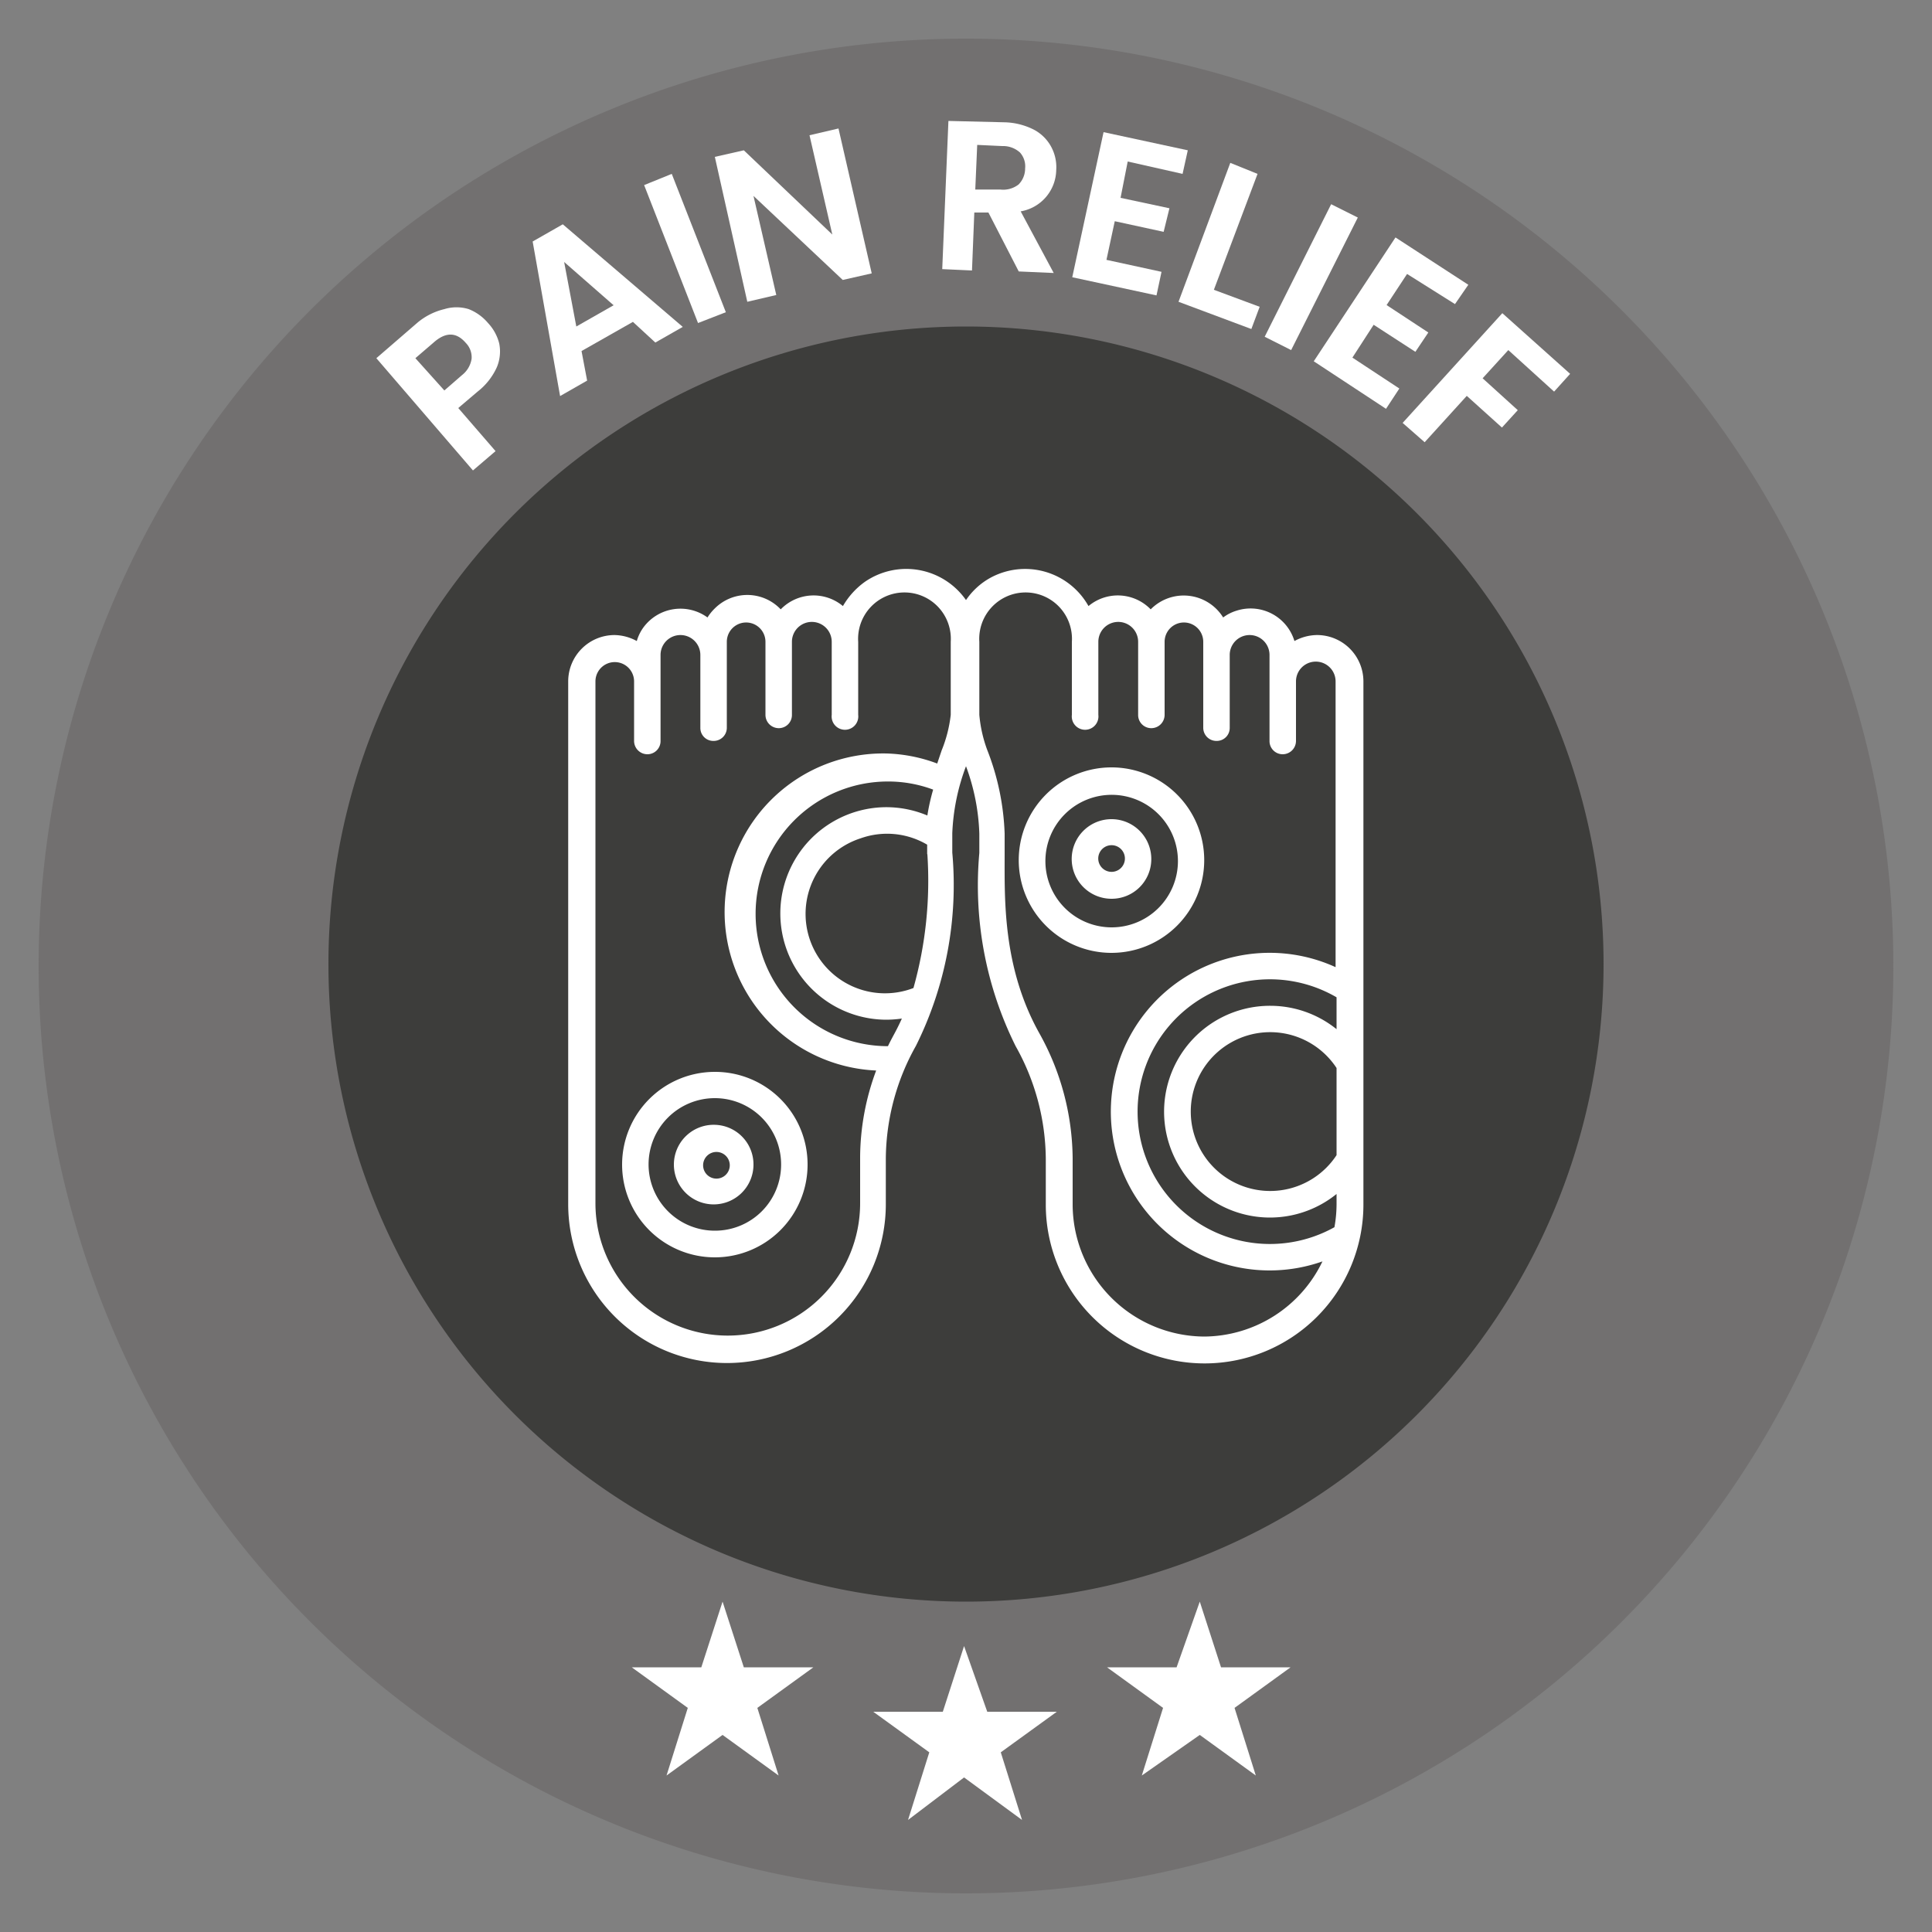 <svg id="Camada_1" data-name="Camada 1" xmlns="http://www.w3.org/2000/svg" viewBox="0 0 100 100"><rect x="0" y="0" width="100" height="100" fill="#808080" stroke="none"/><defs><style>.cls-1{fill:#727070;}.cls-2{fill:#3d3d3b;}.cls-3{fill:#fff;}</style></defs><path class="cls-1" d="M50,98A48,48,0,1,0,2,50,48,48,0,0,0,50,98Z"/><path class="cls-2" d="M50,82.9a33,33,0,1,0-33-33A33,33,0,0,0,50,82.9Z"/><path class="cls-3" d="M49.9,85.2l1.2,3.4h3.6l-2.9,2.1,1.1,3.5-3-2.2L47,94.2l1.1-3.5-2.9-2.1h3.6Z"/><path class="cls-3" d="M62.1,82.9l1.1,3.4h3.6l-2.9,2.1L65,91.9l-2.9-2.1-3,2.1,1.1-3.5-2.9-2.1h3.6Z"/><path class="cls-3" d="M37.4,82.9l1.1,3.4h3.6l-2.9,2.1,1.1,3.5-2.9-2.1-2.9,2.1,1.1-3.5-2.9-2.1h3.6Z"/><path class="cls-3" d="M25.84,17.78A2.11,2.11,0,0,1,25.72,19a3.35,3.35,0,0,1-1,1.27l-1,.85,1.93,2.23-1.17,1-5-5.81,2.14-1.85A3.4,3.4,0,0,1,23,16a2.15,2.15,0,0,1,1.26,0,2.51,2.51,0,0,1,1,.72A2.4,2.4,0,0,1,25.84,17.78Zm-1.43.79a1.06,1.06,0,0,0-.3-.82c-.49-.57-1.05-.58-1.69,0l-.92.79L23,20.21l.92-.8A1.33,1.33,0,0,0,24.41,18.57Z"/><path class="cls-3" d="M32.76,16.66,30.1,18.17l.29,1.53-1.4.8-1.42-8,1.56-.89,6.21,5.31-1.42.81Zm-1-.86-2.56-2.24.63,3.34Z"/><path class="cls-3" d="M34.77,9l2.8,7.16-1.44.56L33.34,9.58Z"/><path class="cls-3" d="M45.12,14.15l-1.5.34L39,10.14l1.18,5.13-1.5.35L37,8.12l1.5-.34,4.58,4.36L41.9,7l1.5-.35Z"/><path class="cls-3" d="M52.73,14.05,51.16,11l-.73,0-.12,3-1.54-.07.32-7.67L52,6.33a3.53,3.53,0,0,1,1.51.38,2.15,2.15,0,0,1,.9.89,2.21,2.21,0,0,1,.26,1.2,2.21,2.21,0,0,1-1.84,2.14l1.71,3.19ZM50.48,9.81l1.29,0a1.3,1.3,0,0,0,.95-.26,1.17,1.17,0,0,0,.34-.83,1.07,1.07,0,0,0-.27-.83,1.31,1.31,0,0,0-.92-.33l-1.29-.06Z"/><path class="cls-3" d="M58.37,8.36,58,10.24l2.53.54L60.23,12l-2.53-.55-.43,2,2.85.62-.26,1.22-4.36-.94,1.62-7.51,4.36.94L61.21,9Z"/><path class="cls-3" d="M62.83,15l2.37.88-.43,1.15L61,15.62l2.68-7.19L65.09,9Z"/><path class="cls-3" d="M70.28,11.26l-3.45,6.86-1.37-.69,3.44-6.86Z"/><path class="cls-3" d="M72.83,14.18l-1.06,1.61,2.16,1.42-.67,1L71.1,16.81,70,18.51l2.43,1.6-.69,1.05L68,18.7l4.23-6.41L76,14.74l-.69,1Z"/><path class="cls-3" d="M81.27,19.35l-.83.92-2.37-2.15-1.33,1.46,1.82,1.65-.82.9-1.82-1.64-2.18,2.4-1.14-1,5.16-5.68Z"/><path class="cls-3" d="M68.15,32.87a2.48,2.48,0,0,0-1.15.31,2.37,2.37,0,0,0-3-1.57,2.25,2.25,0,0,0-.69.35,2.4,2.4,0,0,0-3.75-.42,2.37,2.37,0,0,0-3.22-.17,3.76,3.76,0,0,0-5.12-1.44A3.66,3.66,0,0,0,50,31.06a3.77,3.77,0,0,0-5.24-.94,4,4,0,0,0-1.13,1.25,2.37,2.37,0,0,0-3.22.17A2.38,2.38,0,0,0,37,31.49a2.45,2.45,0,0,0-.38.47,2.38,2.38,0,0,0-3.32.52,2.27,2.27,0,0,0-.34.7,2.48,2.48,0,0,0-1.15-.31,2.4,2.4,0,0,0-2.4,2.4V62.33a8.22,8.22,0,1,0,16.44,0V59.94a12.06,12.06,0,0,1,1.56-5.81,18.68,18.68,0,0,0,1.88-10c0-.37,0-.71,0-1A11,11,0,0,1,50,39.66a11,11,0,0,1,.69,3.49c0,.31,0,.65,0,1a18.68,18.68,0,0,0,1.88,10,12.06,12.06,0,0,1,1.56,5.81v2.39a8.22,8.22,0,0,0,16.44,0V35.27A2.4,2.4,0,0,0,68.15,32.87ZM65.76,52.06a5.48,5.48,0,1,0,3.42,9.74v.53a6.75,6.75,0,0,1-.11,1.19,6.85,6.85,0,1,1,.11-11.9v1.65A5.47,5.47,0,0,0,65.76,52.06Zm3.42,3.22v4.51a4.11,4.11,0,1,1,0-4.51Zm-24.66,7a6.85,6.85,0,1,1-13.7,0V35.27a1,1,0,1,1,2,0v3.08a.69.69,0,0,0,.69.69.68.68,0,0,0,.68-.69V33.9a1,1,0,1,1,2.06,0v3.77a.67.67,0,0,0,.68.68.68.68,0,0,0,.69-.68V33.22a1,1,0,1,1,2,0V37a.69.69,0,0,0,.69.69.68.68,0,0,0,.68-.69V33.22a1,1,0,1,1,2.06,0V37a.69.69,0,1,0,1.37,0V33.22a2.4,2.4,0,1,1,4.79,0V37a6.92,6.92,0,0,1-.47,1.84l-.23.68A8.1,8.1,0,0,0,45.89,39a8.21,8.21,0,0,0-.54,16.41,13,13,0,0,0-.83,4.49ZM48,44.21a20.53,20.53,0,0,1-.72,6.93,4.11,4.11,0,1,1-2.73-7.75,4.08,4.08,0,0,1,3.44.33c0,.16,0,.32,0,.49Zm-2.07-2.43a5.48,5.48,0,1,0-.08,11,5.69,5.69,0,0,0,.83-.06c-.12.27-.25.53-.39.79s-.23.43-.33.64h0a6.85,6.85,0,0,1,0-13.7,6.68,6.68,0,0,1,2.34.42A10.74,10.74,0,0,0,48,42.21,5.49,5.49,0,0,0,45.89,41.78Zm16.44,27.4a6.85,6.85,0,0,1-6.85-6.85V59.94a13.47,13.47,0,0,0-1.73-6.47C51.89,50.06,52,46.54,52,44.21c0-.39,0-.74,0-1.06a13.08,13.08,0,0,0-.9-4.33A6.92,6.92,0,0,1,50.69,37V33.22a2.4,2.4,0,1,1,4.79,0V37a.69.69,0,1,0,1.37,0V33.22a1,1,0,1,1,2.06,0V37a.68.68,0,0,0,.68.69.69.69,0,0,0,.69-.69V33.22a1,1,0,1,1,2,0v4.45a.68.68,0,0,0,.69.68.67.67,0,0,0,.68-.68V33.9a1,1,0,1,1,2.06,0v4.45a.68.68,0,0,0,.68.69.69.69,0,0,0,.69-.69V35.27a1,1,0,1,1,2.05,0V50.06a8.22,8.22,0,1,0-.68,15.23A6.84,6.84,0,0,1,62.33,69.18Z"/><path class="cls-3" d="M37,55.48a4.8,4.8,0,1,0,4.8,4.8A4.79,4.79,0,0,0,37,55.48Zm0,8.22a3.43,3.43,0,1,1,3.43-3.42A3.42,3.42,0,0,1,37,63.7Z"/><path class="cls-3" d="M37,58.22A2.06,2.06,0,1,0,39,60.28,2.05,2.05,0,0,0,37,58.22ZM37,61a.69.69,0,0,1,0-1.37A.69.69,0,1,1,37,61ZM62.33,44.52a4.8,4.8,0,1,0-4.79,4.8A4.8,4.8,0,0,0,62.33,44.52Zm-8.22,0A3.43,3.43,0,1,1,57.54,48,3.43,3.43,0,0,1,54.11,44.52Z"/><path class="cls-3" d="M59.59,44.52a2.06,2.06,0,1,0-2.05,2A2.05,2.05,0,0,0,59.59,44.52Zm-2.74,0a.69.69,0,1,1,1.37,0,.69.69,0,0,1-1.37,0Z"/></svg>
